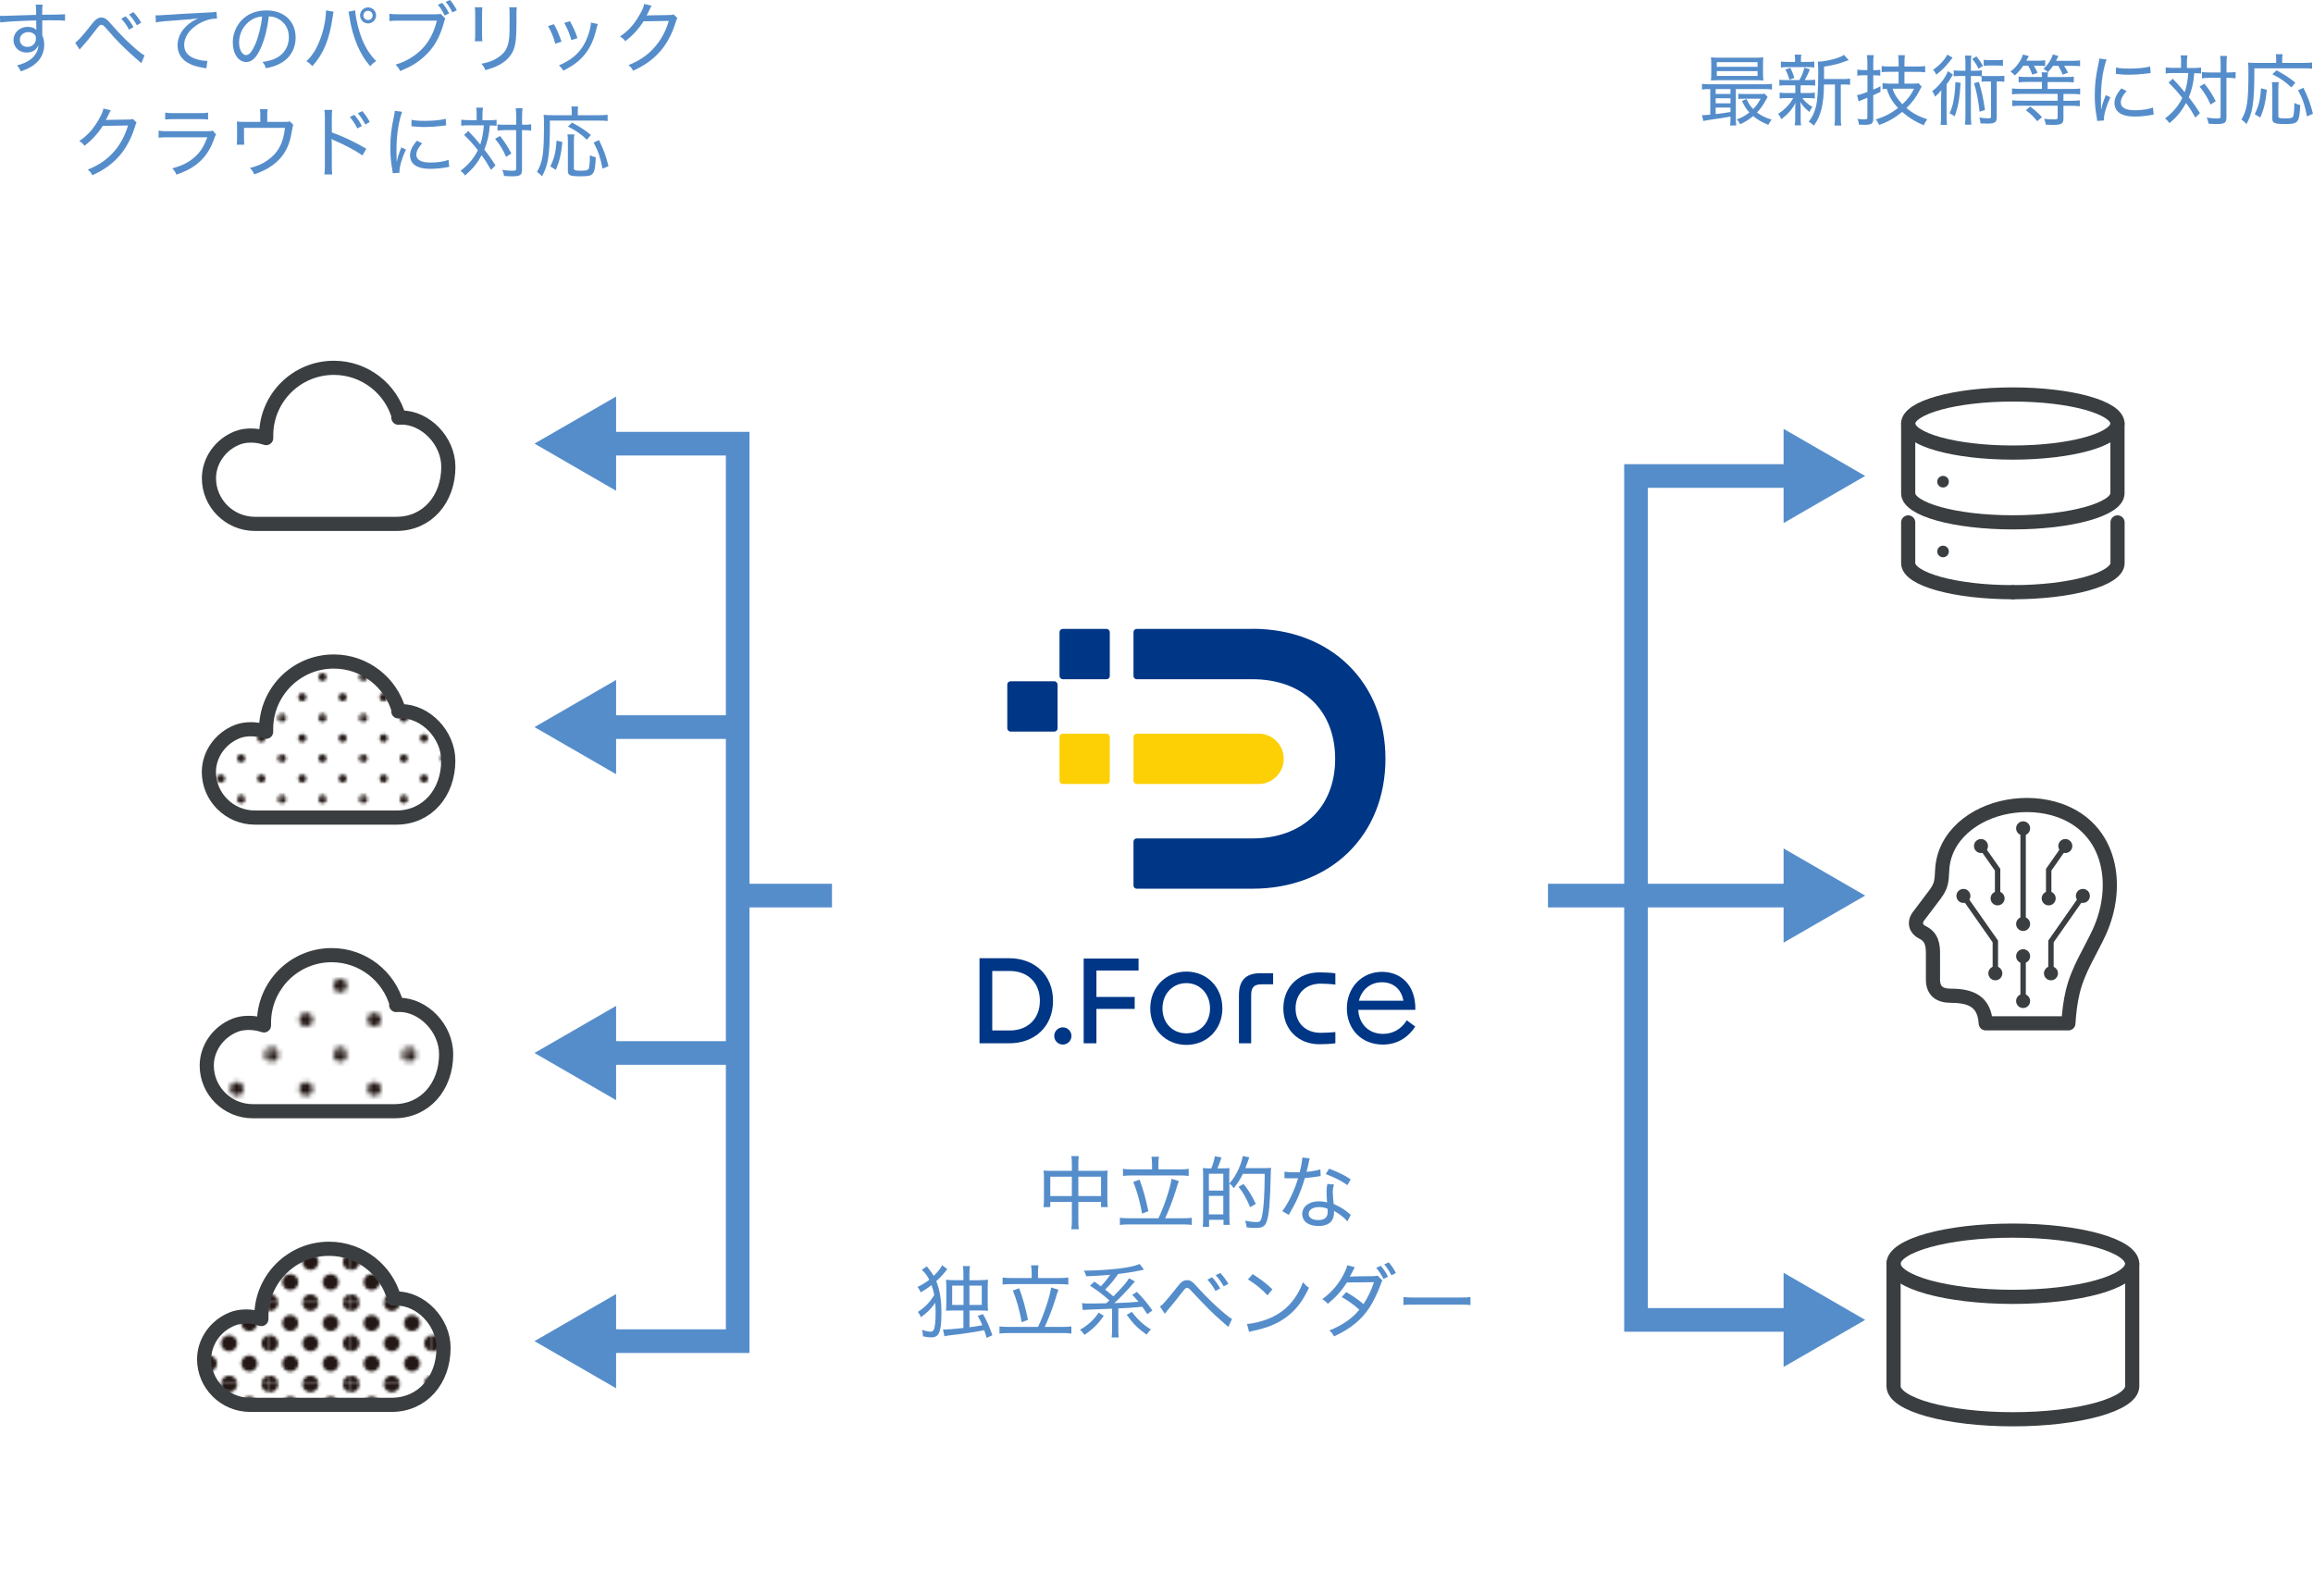 <?xml version="1.0" encoding="UTF-8"?>
<svg id="_レイヤー_2" data-name="レイヤー 2" xmlns="http://www.w3.org/2000/svg" xmlns:xlink="http://www.w3.org/1999/xlink" viewBox="0 0 346.37 239.02">
  <defs>
    <style>
      .cls-1, .cls-2, .cls-3, .cls-4, .cls-5, .cls-6, .cls-7 {
        stroke: #3a3e40;
      }

      .cls-1, .cls-2, .cls-4, .cls-5, .cls-6 {
        stroke-linecap: round;
        stroke-linejoin: round;
        stroke-width: 2.12px;
      }

      .cls-1, .cls-3, .cls-4, .cls-8, .cls-9, .cls-7 {
        fill: none;
      }

      .cls-10 {
        fill: #fff;
      }

      .cls-11 {
        fill: #fcd005;
      }

      .cls-2 {
        fill: url(#_10_dpi_40_2);
      }

      .cls-3, .cls-4, .cls-12 {
        fill-rule: evenodd;
      }

      .cls-3, .cls-7 {
        stroke-miterlimit: 22.93;
        stroke-width: .81px;
      }

      .cls-12, .cls-13 {
        fill: #3a3e40;
      }

      .cls-5 {
        fill: url(#_10_dpi_20_2-2);
      }

      .cls-8 {
        stroke: #558dcb;
        stroke-miterlimit: 10;
        stroke-width: 3.54px;
      }

      .cls-14 {
        fill: #558dcb;
      }

      .cls-6 {
        fill: url(#_10_dpi_20_2);
      }

      .cls-15 {
        fill: #231815;
      }

      .cls-16 {
        fill: #003686;
      }
    </style>
    <pattern id="_10_dpi_20_2" data-name="10 dpi 20% 2" x="0" y="0" width="28.8" height="28.8" patternTransform="translate(-6291.34 -2730.44) scale(.42)" patternUnits="userSpaceOnUse" viewBox="0 0 28.8 28.8">
      <g>
        <rect class="cls-9" x="0" y="0" width="28.8" height="28.8"/>
        <g>
          <path class="cls-15" d="m28.8,30.24c.8,0,1.44-.64,1.44-1.44s-.64-1.44-1.44-1.44-1.44.64-1.44,1.44.64,1.44,1.44,1.44Z"/>
          <path class="cls-15" d="m14.4,30.24c.8,0,1.44-.64,1.44-1.44s-.65-1.44-1.44-1.44-1.44.64-1.44,1.44.64,1.44,1.44,1.44Z"/>
          <path class="cls-15" d="m28.8,15.84c.8,0,1.44-.65,1.44-1.44s-.64-1.44-1.44-1.44-1.44.64-1.44,1.44.64,1.44,1.44,1.44Z"/>
          <path class="cls-15" d="m14.4,15.84c.8,0,1.44-.65,1.44-1.44s-.65-1.44-1.44-1.44-1.44.64-1.44,1.44.64,1.44,1.44,1.44Z"/>
          <path class="cls-15" d="m7.2,23.04c.79,0,1.44-.64,1.44-1.44s-.65-1.44-1.44-1.44-1.44.64-1.44,1.44.64,1.44,1.44,1.44Z"/>
          <path class="cls-15" d="m21.6,23.04c.8,0,1.44-.64,1.44-1.44s-.65-1.44-1.44-1.44-1.44.64-1.44,1.44.64,1.44,1.44,1.44Z"/>
          <path class="cls-15" d="m7.2,8.64c.79,0,1.44-.64,1.44-1.44s-.65-1.44-1.44-1.44-1.44.64-1.44,1.44.64,1.44,1.44,1.44Z"/>
          <path class="cls-15" d="m21.6,8.64c.8,0,1.44-.64,1.44-1.44s-.65-1.44-1.44-1.44-1.44.64-1.44,1.44.64,1.44,1.44,1.44Z"/>
        </g>
        <g>
          <path class="cls-15" d="m0,30.24c.79,0,1.44-.64,1.44-1.44s-.64-1.44-1.44-1.44-1.44.64-1.44,1.44.64,1.44,1.44,1.44Z"/>
          <path class="cls-15" d="m0,15.84c.79,0,1.44-.65,1.44-1.44s-.64-1.44-1.44-1.44-1.44.64-1.44,1.44.64,1.44,1.44,1.44Z"/>
        </g>
        <g>
          <path class="cls-15" d="m28.8,1.44c.8,0,1.44-.64,1.44-1.44s-.64-1.44-1.44-1.44-1.44.64-1.44,1.44.64,1.44,1.44,1.44Z"/>
          <path class="cls-15" d="m14.4,1.44c.8,0,1.44-.64,1.44-1.44s-.65-1.44-1.44-1.44-1.44.64-1.44,1.44.64,1.44,1.44,1.44Z"/>
        </g>
        <path class="cls-15" d="m0,1.44c.79,0,1.44-.64,1.44-1.44S.79-1.44,0-1.44-1.44-.8-1.44,0-.8,1.44,0,1.44Z"/>
      </g>
    </pattern>
    <pattern id="_10_dpi_20_2-2" data-name="10 dpi 20% 2" patternTransform="translate(-4159.62 -562.7) scale(.71)" xlink:href="#_10_dpi_20_2"/>
    <pattern id="_10_dpi_40_2" data-name="10 dpi 40% 2" x="0" y="0" width="28.8" height="28.8" patternTransform="translate(-6305.32 -2715.93) scale(.42)" patternUnits="userSpaceOnUse" viewBox="0 0 28.8 28.8">
      <g>
        <rect class="cls-9" x="0" y="0" width="28.8" height="28.8"/>
        <g>
          <path class="cls-15" d="m28.8,31.68c1.59,0,2.88-1.29,2.88-2.88s-1.29-2.88-2.88-2.88-2.88,1.29-2.88,2.88,1.29,2.88,2.88,2.88Z"/>
          <path class="cls-15" d="m14.4,31.68c1.59,0,2.88-1.29,2.88-2.88s-1.29-2.88-2.88-2.88-2.88,1.29-2.88,2.88,1.29,2.88,2.88,2.88Z"/>
          <path class="cls-15" d="m28.8,17.28c1.59,0,2.88-1.29,2.88-2.88s-1.29-2.88-2.88-2.88-2.88,1.29-2.88,2.88,1.29,2.88,2.88,2.88Z"/>
          <path class="cls-15" d="m14.4,17.28c1.59,0,2.88-1.29,2.88-2.88s-1.29-2.88-2.88-2.88-2.88,1.29-2.88,2.88,1.29,2.88,2.88,2.88Z"/>
          <path class="cls-15" d="m7.2,24.48c1.59,0,2.88-1.29,2.88-2.88s-1.29-2.88-2.88-2.88-2.88,1.29-2.88,2.88,1.29,2.88,2.88,2.88Z"/>
          <path class="cls-15" d="m21.6,24.48c1.59,0,2.88-1.29,2.88-2.88s-1.29-2.88-2.88-2.88-2.88,1.29-2.88,2.88,1.29,2.88,2.88,2.88Z"/>
          <path class="cls-15" d="m7.2,10.08c1.59,0,2.88-1.29,2.88-2.88s-1.29-2.88-2.88-2.88-2.88,1.29-2.88,2.88,1.29,2.88,2.88,2.88Z"/>
          <path class="cls-15" d="m21.6,10.08c1.59,0,2.88-1.29,2.88-2.88s-1.29-2.88-2.88-2.88-2.88,1.29-2.88,2.88,1.29,2.88,2.88,2.88Z"/>
        </g>
        <g>
          <path class="cls-15" d="m0,31.68c1.59,0,2.88-1.29,2.88-2.88S1.59,25.92,0,25.92s-2.88,1.29-2.88,2.88S-1.59,31.68,0,31.68Z"/>
          <path class="cls-15" d="m0,17.28c1.59,0,2.88-1.29,2.88-2.88S1.59,11.52,0,11.52s-2.88,1.29-2.88,2.88S-1.59,17.28,0,17.28Z"/>
        </g>
        <g>
          <path class="cls-15" d="m28.8,2.88c1.59,0,2.88-1.29,2.88-2.88s-1.29-2.88-2.88-2.88-2.88,1.29-2.88,2.88,1.29,2.88,2.88,2.88Z"/>
          <path class="cls-15" d="m14.4,2.88c1.59,0,2.88-1.29,2.88-2.88s-1.29-2.88-2.88-2.88-2.88,1.29-2.88,2.88,1.29,2.88,2.88,2.88Z"/>
        </g>
        <path class="cls-15" d="m0,2.88c1.59,0,2.88-1.29,2.88-2.88S1.59-2.88,0-2.88-2.88-1.59-2.88,0-1.59,2.88,0,2.88Z"/>
      </g>
    </pattern>
  </defs>
  <g id="_レイヤー_1-2" data-name="レイヤー 1">
    <path class="cls-10" d="m301.43,239.02c-21.15,0-38.46-17.31-38.46-38.46V68.64c0-21.15,17.31-38.46,38.46-38.46h0c21.15,0,38.46,17.31,38.46,38.46v131.92c0,21.15-17.31,38.46-38.46,38.46h0Z"/>
    <rect class="cls-10" x="124.59" y="30.18" width="107.22" height="208.84" rx="47.89" ry="47.89"/>
    <line class="cls-8" x1="231.81" y1="134.11" x2="244.99" y2="134.11"/>
    <g>
      <line class="cls-8" x1="244.99" y1="134.11" x2="269.16" y2="134.11"/>
      <polygon class="cls-14" points="267.09 141.16 279.31 134.11 267.09 127.05 267.09 141.16"/>
    </g>
    <g>
      <polyline class="cls-8" points="269.16 71.28 244.99 71.28 244.99 197.65 269.16 197.65"/>
      <polygon class="cls-14" points="267.09 64.22 279.31 71.27 267.09 78.33 267.09 64.22"/>
      <polygon class="cls-14" points="267.09 204.7 279.31 197.65 267.09 190.59 267.09 204.7"/>
    </g>
    <path class="cls-10" d="m50.39,239.02c-21.15,0-38.46-17.31-38.46-38.46V68.64c0-21.15,17.31-38.46,38.46-38.46h0c21.15,0,38.46,17.31,38.46,38.46v131.92c0,21.15-17.31,38.46-38.46,38.46h0Z"/>
    <g>
      <path class="cls-14" d="m160.51,174.38c0-.59-.02-.88-.08-1.26h1.12c-.05.36-.07.7-.07,1.24v.97h3.45c.43,0,.66-.01.95-.05-.04.31-.05.56-.05.99v3.4c0,.43.01.75.06,1.09h-1.01v-.78h-3.4v2.69c0,.7.01,1.02.08,1.41h-1.13c.06-.42.08-.76.08-1.41v-2.69h-3.23v.78h-1.02c.05-.36.07-.67.07-1.09v-3.42c0-.4-.02-.66-.06-.97.3.04.53.05.95.05h3.29v-.95Zm-3.23,1.83v2.9h3.23v-2.9h-3.23Zm7.6,2.9v-2.9h-3.4v2.9h3.4Z"/>
      <path class="cls-14" d="m173.48,182.42c.85-1.76,1.78-4.57,1.96-5.9l1.09.35q-.12.26-.5,1.54c-.4,1.27-.99,2.83-1.55,4.02h2.61c.58,0,1.01-.02,1.38-.07v1.07c-.4-.06-.78-.08-1.38-.08h-7.95c-.63,0-1.06.02-1.44.08v-1.07c.41.05.83.07,1.44.07h4.34Zm-.97-8.24c0-.34-.02-.59-.08-.97h1.12c-.06.32-.08.64-.08.96v.94h3.11c.62,0,1.06-.02,1.43-.08v1.06c-.4-.05-.83-.07-1.43-.07h-7.03c-.58,0-1.01.02-1.38.07v-1.06c.35.06.77.08,1.38.08h2.97v-.93Zm-1.86,2.46c.56,1.55.87,2.62,1.32,4.73l-.94.36c-.33-1.8-.75-3.32-1.32-4.75l.94-.34Z"/>
      <path class="cls-14" d="m181.4,174.95c.26-.67.41-1.14.52-1.8l1,.17c-.22.67-.35,1.02-.61,1.64h.76c.6-.01.95-.02,1.05-.05-.02.31-.04.62-.04,1.06v1.26c.58-.61,1.03-1.35,1.47-2.33.28-.66.5-1.39.55-1.78l.99.18c-.05.08-.06.12-.18.49-.11.32-.26.75-.42,1.13h2.81c.49,0,.81-.01,1.05-.05-.04.24-.04.34-.05.82-.1,4.34-.24,6.11-.6,7.2-.25.72-.66.99-1.56.99-.43,0-.75-.01-1.45-.08-.04-.4-.1-.64-.24-1,.63.13,1.23.2,1.6.2.57,0,.69-.08.84-.52.17-.53.31-1.6.4-3.04.06-.99.08-1.84.1-3.66h-3.27c-.43.87-.71,1.3-1.37,2.15-.2-.31-.41-.53-.65-.71v4.97c0,.5.02.93.06,1.23h-.94v-.76h-2.16v1.05h-.95c.05-.32.06-.76.06-1.48v-6.14c0-.6-.01-.88-.05-1.18.24.04.56.05,1.07.05h.24Zm-.37,3.33h2.16v-2.52h-2.16v2.52Zm0,3.57h2.16v-2.77h-2.16v2.77Zm6.18-1.08c-.64-1.47-1.06-2.21-1.74-3.05l.75-.42c.73.9,1.2,1.66,1.84,2.98l-.84.49Z"/>
      <path class="cls-14" d="m196.13,173.47c-.07.22-.07.25-.18.77-.08.41-.16.67-.3,1.24.81-.07,1.56-.21,2.08-.37l.04,1q-.13.01-.41.06c-.46.08-1.14.18-1.96.24-.36,1.25-.79,2.4-1.32,3.51-.29.58-.4.78-.85,1.59-.11.18-.18.31-.24.42l-.97-.57c.85-1.08,1.82-3.07,2.37-4.92-.31.01-.36.01-.87.01-.29,0-.38,0-.75-.01h-.42v-.99c.42.07.78.1,1.45.1.33,0,.64,0,.83-.01.2-.76.36-1.67.4-2.21l1.11.14Zm5.65,9.44c-.45-.55-1.19-1.13-2.03-1.59.02.16.02.22.02.31,0,.46-.16.94-.4,1.24-.36.46-1.06.72-1.9.72-.45,0-.93-.07-1.31-.22-.71-.24-1.15-.85-1.15-1.58,0-1.12,1.03-1.9,2.51-1.9.41,0,.71.04,1.21.16-.05-.59-.08-1.24-.08-1.64s.04-.71.12-1.12l.99.08c-.13.46-.17.7-.17,1.15,0,.5.06,1.24.13,1.77.89.4,1.32.64,2.04,1.2.18.14.23.18.34.29q.11.08.18.14l-.5.96Zm-4.26-2.15c-.95,0-1.55.4-1.55,1.01,0,.58.54.93,1.44.93.95,0,1.41-.4,1.41-1.23,0-.13-.02-.48-.04-.48-.48-.17-.81-.23-1.26-.23Zm4.26-3.29c-1.01-.7-1.96-1.18-3.26-1.65l.52-.82c1.39.54,2.25.96,3.23,1.6l-.49.87Z"/>
      <path class="cls-14" d="m141.86,190.03q-.08.11-.26.34c-.44.55-.88,1.02-1.39,1.47.55,1.42.77,2.81.77,4.91,0,1.67-.18,2.71-.54,3.14-.22.26-.53.38-1,.38-.34,0-.73-.05-1.23-.16-.01-.38-.04-.6-.13-.97.53.18.99.28,1.3.28.23,0,.38-.12.49-.38.16-.42.24-1.3.24-2.58,0-.43-.02-.87-.06-1.37-.54.81-1.14,1.42-2.14,2.16-.12-.32-.28-.59-.47-.79,1.05-.67,1.79-1.43,2.46-2.53-.11-.57-.23-1.02-.4-1.49-.55.43-.94.7-1.64,1.09-.12-.33-.26-.57-.47-.81.78-.37,1.18-.63,1.77-1.08-.35-.67-.62-1.03-1.12-1.48l.75-.53c.07.11.24.31.42.54.19.23.41.55.61.89.61-.58,1.08-1.17,1.26-1.6l.77.58Zm4.93,1.66c.48,0,.79-.01,1.17-.06-.04.35-.05.65-.05,1.18v2.25c0,.58.01.89.05,1.23-.32-.04-.62-.05-1.18-.05h-1.6v2.51c.88-.11,1.14-.16,1.92-.3-.25-.6-.35-.79-.69-1.41l.79-.26c.62,1.11.87,1.65,1.41,3.16l-.87.4c-.16-.57-.22-.77-.36-1.15-1.55.31-2.81.5-5.29.79-.26.04-.42.06-.66.12l-.22-1.02c.14.01.21.01.31.01.43,0,1.53-.1,2.75-.23v-2.62h-1.43c-.52,0-.84.01-1.17.05.02-.36.04-.68.04-1.19v-2.22c0-.55-.01-.87-.05-1.24.4.05.7.06,1.19.06h1.42v-.97c0-.54-.01-.72-.08-1.14h1.06c-.06.33-.08.6-.08,1.13v.99h1.61Zm-4.2.83v2.89h1.7v-2.89h-1.7Zm2.58,2.89h1.85v-2.89h-1.85v2.89Z"/>
      <path class="cls-14" d="m155.45,198.69c.85-1.76,1.78-4.57,1.96-5.9l1.09.35q-.12.26-.5,1.54c-.4,1.27-.99,2.83-1.55,4.02h2.61c.58,0,1.01-.02,1.38-.07v1.07c-.4-.06-.78-.08-1.38-.08h-7.95c-.62,0-1.06.02-1.44.08v-1.07c.41.05.83.07,1.44.07h4.34Zm-.97-8.24c0-.34-.02-.59-.08-.97h1.12c-.06.32-.08.64-.08.96v.94h3.11c.62,0,1.06-.02,1.43-.08v1.06c-.4-.05-.83-.07-1.43-.07h-7.03c-.58,0-1.01.02-1.38.07v-1.06c.35.06.77.08,1.38.08h2.97v-.93Zm-1.86,2.46c.57,1.55.87,2.62,1.32,4.73l-.94.36c-.33-1.8-.75-3.32-1.32-4.75l.94-.34Z"/>
      <path class="cls-14" d="m165.29,197.04c-.84,1.21-1.63,2-2.89,2.85-.22-.32-.41-.55-.67-.77,1.2-.67,2.1-1.5,2.79-2.56l.77.48Zm-3.25-1.9c.32.05.62.06,1.36.06q.35,0,2.26-.04c.25-.23.31-.28.47-.43-1.25-1.08-1.5-1.27-2.91-2.21l.67-.6c.44.32.52.37.96.7.61-.65.96-1.08,1.39-1.72-1.3.11-2.09.16-3.58.22-.08-.34-.16-.5-.35-.85h.41c1.79,0,4.39-.2,5.95-.47,1-.18,1.26-.24,2-.52l.64.85q-.22.04-.82.17c-.67.14-1.98.35-3.05.48-.65.93-1.14,1.53-1.94,2.33.56.44.7.55,1.23,1.02q1.2-1.24,1.55-1.65c.47-.55.55-.67.79-1.07l.9.49c-.13.11-.25.25-.84.94-.48.55-1.61,1.71-2.26,2.3q2.25-.08,3.62-.21c-.28-.32-.44-.52-.94-1.03l.71-.45c1.07,1.13,1.37,1.48,2.32,2.79l-.77.55c-.36-.55-.48-.73-.75-1.11-1.71.16-1.97.18-3.59.25v3.17c0,.6.01.85.07,1.18h-1.08c.06-.33.07-.58.07-1.18v-3.13c-.56.02-1.85.08-3.85.16-.24,0-.31.01-.54.05l-.11-1.06Zm7.44,1.31c.99,1.25,1.74,1.94,2.87,2.63-.26.25-.43.46-.65.78-1.35-.97-1.98-1.61-2.98-2.97l.76-.44Z"/>
      <path class="cls-14" d="m173.69,195.64c.17-.1.26-.17.41-.31.35-.35,1.42-1.62,2.08-2.49.7-.9,1.02-1.14,1.59-1.14.52,0,.75.16,1.62,1.13,1.43,1.56,2.69,2.78,4.05,3.91.59.48.79.63,1.05.77l-.55,1.2q-.22-.21-1.12-.99c-1.3-1.13-1.92-1.76-4.58-4.58-.19-.2-.33-.28-.48-.28-.13,0-.24.05-.36.19t-.45.56c-.58.76-1.43,1.8-2.16,2.66-.12.14-.2.25-.36.46l-.73-1.09Zm7.82-4.37c.49.53.81.96,1.21,1.67l-.7.38c-.38-.69-.71-1.14-1.21-1.7l.7-.36Zm1.23-.65c.5.54.79.94,1.21,1.63l-.7.38c-.38-.67-.7-1.11-1.2-1.66l.69-.36Z"/>
      <path class="cls-14" d="m186.74,198.25c.96-.04,2.41-.41,3.52-.9,2.3-1.02,3.88-2.77,4.87-5.35.34.42.47.55.89.83-.99,2.14-2.1,3.54-3.71,4.63-1.23.84-2.57,1.37-4.51,1.8-.38.08-.48.11-.75.19l-.31-1.2Zm.84-7.46c1.33.85,2.08,1.43,2.96,2.28l-.73.9c-.9-.96-1.86-1.74-2.93-2.38l.71-.81Z"/>
      <path class="cls-14" d="m207.02,191.74c-.1.14-.1.16-.3.71-.41,1.12-1.05,2.42-1.58,3.26-1.21,1.9-2.84,3.23-5.36,4.41-.25-.44-.37-.6-.71-.89,1.02-.41,1.66-.75,2.45-1.27.91-.62,1.44-1.11,2.04-1.85-.87-.76-1.7-1.36-2.63-1.88l.66-.75c1.01.58,1.62,1.01,2.6,1.8.65-1.01,1.17-2.08,1.56-3.28l-4.06.05c-.82,1.29-1.66,2.22-2.85,3.19-.29-.34-.43-.44-.84-.69,1.31-.96,2.29-2.06,3.05-3.43.37-.68.6-1.21.71-1.66l1.12.3q-.13.22-.4.77c-.13.26-.25.47-.35.64q.18-.04,3.39-.07c.37,0,.58-.02.78-.08l.71.72Zm-.26-2.2c.47.54.75.96,1.09,1.64l-.68.34c-.28-.59-.64-1.14-1.08-1.66l.67-.31Zm1.2-.52c.48.58.73.95,1.08,1.61l-.68.34c-.29-.59-.63-1.11-1.07-1.63l.67-.31Z"/>
      <path class="cls-14" d="m210.16,194.23c.38.05.83.07,1.66.07h6.76c.96,0,1.2-.01,1.62-.07v1.19c-.46-.05-.81-.06-1.64-.06h-6.73c-.95,0-1.25.01-1.67.06v-1.19Z"/>
    </g>
    <g>
      <path class="cls-14" d="m5.4,1.36c-.01-.31-.02-.43-.06-.67h1.04c-.05.36-.06.53-.06,1.52,2.16-.01,3.04-.04,3.42-.08v.97c-.44-.05-.86-.06-2.13-.06-.16,0-.36,0-1.28.01v2.22c.21.5.29.88.29,1.43,0,1.25-.53,2.28-1.58,3.05-.49.35-.97.59-1.91.94-.23-.46-.31-.59-.59-.89,1.49-.4,2.38-.97,2.88-1.87.21-.37.3-.71.34-1.17-.12.24-.19.37-.31.51-.35.39-.86.6-1.46.6-1.13,0-1.97-.8-1.97-1.88s.9-1.97,2.14-1.97c.54,0,1,.16,1.28.46v-.08c-.01-.1-.02-.71-.02-1.34-1.98.04-4.67.19-5.39.3l-.04-.99c.23.01.32.01.5.01.31,0,.38,0,2.13-.07.98-.04,1.49-.05,2.79-.08v-.87Zm-2.43,4.56c0,.65.46,1.1,1.13,1.1.75,0,1.28-.52,1.28-1.27,0-.28-.07-.45-.23-.61-.23-.22-.56-.33-.91-.33-.73,0-1.27.49-1.27,1.12Z"/>
      <path class="cls-14" d="m11.26,6.4c.45-.3,1.21-1.16,2.38-2.65.32-.42.45-.57.61-.71.31-.29.61-.42.93-.42.35,0,.66.15,1.02.5.12.12.36.38.81.9,1.1,1.27,2.48,2.61,3.62,3.56.5.41.73.58,1.02.71l-.49,1.18c-.12-.12-.14-.15-.31-.29-.73-.6-2.15-1.92-2.89-2.67-.6-.6-1.06-1.12-2.12-2.33-.29-.33-.46-.46-.65-.46-.24,0-.32.08-.86.78-.86,1.13-1.26,1.63-2.2,2.67-.09.1-.13.14-.21.25l-.67-1.03Zm7.56-3.96c.46.49.77.91,1.17,1.61l-.66.39c-.36-.66-.67-1.1-1.17-1.63l.66-.37Zm1.16-.62c.46.49.77.9,1.17,1.57l-.66.39c-.36-.65-.66-1.06-1.16-1.61l.65-.36Z"/>
      <path class="cls-14" d="m23.28,2.29c.24.01.35.01.42.01.16,0,.31-.01.67-.04,1.62-.12,4.79-.29,6.7-.38.71-.02,1.17-.07,1.35-.12l.08,1.03h-.14c-.94,0-2.04.37-2.95,1-1.17.8-1.83,1.85-1.83,2.94,0,1.02.58,1.72,1.74,2.1.58.19,1.18.29,1.74.29l-.16,1.12c-.14-.03-.19-.03-.37-.07-1.19-.2-1.87-.42-2.56-.86-.89-.57-1.38-1.46-1.38-2.5,0-1.68,1.14-3.19,3.1-4.07-.74.12-1.29.17-2.54.25-2.24.15-3.19.24-3.8.37l-.06-1.09Z"/>
      <path class="cls-14" d="m41.43,8.66c1.16-.61,1.83-1.75,1.83-3.09,0-1.26-.61-2.28-1.71-2.81-.4-.2-.73-.28-1.29-.31-.2,1.7-.61,3.4-1.16,4.63-.66,1.52-1.35,2.21-2.22,2.21-1.17,0-2.02-1.24-2.02-2.93,0-1.2.44-2.36,1.24-3.24.94-1.03,2.23-1.56,3.8-1.56,2.63,0,4.37,1.62,4.37,4.06,0,1.79-.91,3.23-2.53,4-.56.27-1.04.42-1.93.6-.15-.46-.23-.61-.5-.94,1.01-.16,1.56-.32,2.13-.62Zm-3.83-5.64c-1.12.71-1.8,1.98-1.8,3.35,0,1.05.46,1.88,1.06,1.88.45,0,.89-.53,1.37-1.62.46-1.08.88-2.73,1.03-4.16-.67.06-1.14.21-1.65.54Z"/>
      <path class="cls-14" d="m49.96,1.77c-.05.15-.07.24-.15.82-.5,3.37-1.38,5.49-3.03,7.31-.38-.39-.5-.49-.9-.72.94-.91,1.51-1.84,2.07-3.3.51-1.33.86-3.03.87-4.33l1.15.21Zm3.23-.21c.02.62.23,1.73.51,2.75.58,2.08,1.41,3.62,2.63,4.83-.41.27-.54.38-.88.78-.79-.88-1.38-1.84-1.94-3.12-.53-1.24-.96-2.75-1.18-4.25-.06-.43-.09-.6-.15-.79l1.02-.21Zm3.13.75c0,.66-.54,1.2-1.2,1.2s-1.2-.54-1.2-1.2.54-1.2,1.2-1.2,1.2.54,1.2,1.2Zm-1.9,0c0,.38.3.69.69.69s.69-.3.69-.69-.3-.69-.69-.69-.69.3-.69.69Z"/>
      <path class="cls-14" d="m66.68,2.78c-.08.15-.09.19-.23.69-.61,2.17-1.48,3.68-2.87,4.95-1.06.97-2.07,1.58-3.66,2.22-.22-.45-.32-.6-.69-.96,1.04-.32,1.72-.64,2.59-1.21,1.86-1.24,2.97-2.89,3.61-5.38h-5.71c-.67,0-1.01.01-1.41.07v-1.1c.45.07.72.08,1.43.08h5.39c.54,0,.65-.01.86-.07l.69.71Zm-.45-2.34c.45.54.72.95,1.03,1.57l-.68.31c-.3-.65-.59-1.11-1.01-1.61l.66-.28Zm1.16-.44c.43.51.72.95,1.02,1.54l-.67.31c-.3-.61-.6-1.09-1.01-1.57l.66-.28Z"/>
      <path class="cls-14" d="m72.24,1.09c-.03.25-.05.61-.05,1.09v2.83c0,.59.01.87.05,1.17h-1.14c.05-.33.06-.64.06-1.17v-2.82c0-.54-.01-.8-.06-1.1h1.14Zm5.16.01c-.05.3-.06.51-.06,1.13v1.31c0,1.83-.09,2.85-.3,3.53-.32,1.1-1.06,1.97-2.21,2.61-.57.31-1.13.53-2.15.83-.15-.41-.23-.54-.58-.96,1.2-.25,1.82-.49,2.48-.94,1.12-.75,1.54-1.5,1.68-3.08.04-.5.05-.75.05-2.06v-1.24c0-.71-.01-.87-.05-1.14h1.15Z"/>
      <path class="cls-14" d="m82.95,3.63c.47.82.69,1.34,1.14,2.61l-.94.31c-.28-1.04-.58-1.79-1.08-2.64l.87-.29Zm6.56-.02c-.07.21-.09.29-.15.53-.4,1.72-.89,2.84-1.67,3.86-.81,1.05-1.84,1.84-3.33,2.58-.21-.35-.32-.47-.66-.79,2.28-.96,3.62-2.34,4.37-4.5.27-.75.42-1.47.42-1.91l1.02.22Zm-4.16-.44c.61,1.13.82,1.6,1.12,2.53l-.91.31c-.22-.84-.57-1.7-1.06-2.58l.86-.27Z"/>
      <path class="cls-14" d="m97.58.87c-.1.14-.12.14-.25.45-.28.59-.37.78-.51,1.01q.09-.02.29-.03h.14c1.62-.02,2.6-.04,2.95-.05.42-.01.49-.02.67-.09l.57.55c-.1.15-.12.17-.25.6-.51,1.7-1.33,3.24-2.33,4.38-1.06,1.21-2.34,2.13-4.05,2.9-.22-.41-.33-.54-.69-.84,1.75-.71,2.95-1.55,4.05-2.85.87-1.02,1.56-2.32,1.98-3.77l-3.78.06c-.74,1.16-1.64,2.14-2.74,2.98-.25-.35-.38-.46-.79-.71,1.25-.83,2.1-1.78,2.93-3.23.43-.74.64-1.24.69-1.64l1.13.27Z"/>
      <path class="cls-14" d="m16.6,16.52c-.1.14-.12.14-.25.45-.28.59-.37.77-.51,1.01q.09-.02.29-.03h.14c1.62-.02,2.6-.04,2.95-.05.42-.01.49-.02.67-.09l.57.55c-.1.15-.12.17-.25.6-.51,1.7-1.33,3.24-2.33,4.38-1.06,1.21-2.34,2.13-4.05,2.9-.22-.41-.33-.54-.69-.84,1.75-.71,2.95-1.55,4.05-2.84.87-1.02,1.56-2.33,1.98-3.77l-3.78.06c-.74,1.16-1.64,2.14-2.74,2.98-.25-.35-.38-.46-.79-.71,1.25-.83,2.1-1.78,2.93-3.23.43-.74.64-1.24.69-1.64l1.13.27Z"/>
      <path class="cls-14" d="m23.74,19.57c.45.07.75.08,1.47.08h5.74c.51,0,.67-.01.91-.09l.5.58c-.12.17-.16.28-.32.73-.62,1.72-1.51,2.95-2.79,3.88-.81.58-1.56.95-2.83,1.4-.17-.4-.27-.54-.61-.95,1.48-.39,2.47-.89,3.35-1.69.86-.75,1.35-1.55,1.89-2.95h-5.84c-.76,0-1.06.01-1.46.06v-1.04Zm1-2.71c.4.07.6.08,1.33.08h3.76c.67,0,.91-.01,1.33-.08v1.04c-.38-.05-.68-.06-1.32-.06h-3.78c-.61,0-.91.01-1.32.06v-1.04Z"/>
      <path class="cls-14" d="m42.37,18.25c.73,0,.8,0,1.02-.08l.53.52q-.1.2-.27,1.25c-.5,3.1-2.28,5.05-5.58,6.17-.19-.43-.28-.57-.64-.96,1.1-.28,1.77-.57,2.53-1.08,1.63-1.09,2.48-2.61,2.71-4.92h-6.13v1.54c0,.39.01.74.03.98h-1.12c.04-.28.05-.59.05-1.01v-1.48c0-.41-.01-.69-.04-.98.35.04.59.05,1.11.05h2.41v-1c0-.43-.01-.61-.06-.89h1.17c-.05.23-.07.52-.07.88v1.01h2.34Z"/>
      <path class="cls-14" d="m48.58,26.11c.06-.38.07-.68.07-1.34v-7.04c0-.69-.01-.97-.07-1.27h1.17c-.05.33-.06.66-.06,1.31v2.06c1.63.58,3.2,1.31,5.17,2.44l-.58,1.01c-1.02-.72-2.61-1.57-4.26-2.27-.17-.08-.22-.09-.38-.2.04.29.05.49.05.95v3.02c0,.61.01.98.06,1.34h-1.17Zm4.48-8.92c.5.6.72.91,1.13,1.68l-.68.36c-.34-.67-.65-1.16-1.12-1.71l.67-.32Zm1.19-.55c.5.58.73.91,1.12,1.64l-.67.36c-.34-.65-.64-1.11-1.11-1.69l.66-.31Z"/>
      <path class="cls-14" d="m59.43,24.19c.12-.65.3-1.2.67-2.12l.69.32c-.58,1.23-.97,2.56-.97,3.26,0,.05,0,.13.01.22l-1.01.07c-.02-.19-.03-.25-.07-.49-.22-1.27-.3-2.13-.3-3.3,0-1.62.14-2.87.51-4.58.12-.58.14-.69.16-.98l1.1.15c-.21.54-.42,1.4-.58,2.3-.17,1.02-.27,2.22-.27,3.54,0,.23.01.79.02,1.1,0,.25.01.3.01.5h.01Zm3.79-2.73c-.6.66-.87,1.19-.87,1.7,0,.79.72,1.18,2.12,1.18,1.04,0,2.04-.15,2.7-.4l.1,1.05c-.15.02-.17.02-.42.07-.83.15-1.61.22-2.38.22-1.37,0-2.23-.29-2.72-.91-.22-.29-.35-.69-.35-1.11,0-.68.31-1.35,1.03-2.19l.79.39Zm-1.6-3.53c.53.13,1.06.17,1.96.17,1.35,0,2.46-.12,3.17-.31l.06.98s-.3.03-.8.1c-.71.09-1.61.15-2.46.15-.59,0-.96-.02-1.55-.08t-.21-.02c-.07-.01-.09-.01-.18-.02l.02-.97Z"/>
      <path class="cls-14" d="m71.38,17.27c0-.61-.01-.84-.07-1.15h1.01c-.05.36-.07.66-.07,1.15v.74h1.03c.45,0,.74-.02,1.08-.07v.9c-.27-.04-.54-.05-1.01-.05-.09,1.31-.36,2.5-.82,3.61.65.82,1.1,1.47,1.67,2.36l-.68.68c-.42-.76-.83-1.41-1.4-2.19-.67,1.23-1.33,2.05-2.49,3.03-.21-.32-.35-.46-.66-.71,1.18-.9,1.97-1.82,2.59-3.07-.67-.87-1.24-1.49-2.06-2.3l.62-.58c.68.69,1.01,1.06,1.8,2.01.29-.87.47-1.83.53-2.86h-2.34c-.46,0-.74.01-1.04.06v-.91c.35.05.65.07,1.09.07h1.21v-.74Zm3.5,3.1c.77.97,1.14,1.55,1.69,2.61l-.78.51c-.52-1.17-.94-1.83-1.65-2.7l.74-.43Zm.71-.88c-.46,0-.77.02-1.09.07v-.94c.29.05.59.06,1.1.06h1.7v-1.19c0-.61-.02-.97-.08-1.28h1.03c-.05.36-.07.73-.07,1.28v1.19h.24c.47,0,.83-.02,1.12-.07v.95s-.09-.01-.12-.01c-.3-.05-.58-.06-1.01-.06h-.24v5.85c0,.89-.24,1.06-1.47,1.06-.42,0-.75-.01-1.21-.05-.07-.4-.14-.61-.28-.91.52.08,1.11.13,1.48.13.51,0,.6-.05.6-.28v-5.81h-1.71Z"/>
      <path class="cls-14" d="m85.62,16.67c0-.27-.02-.49-.07-.72h1.03c-.05.21-.06.38-.06.72v.58h3.19c.62,0,.97-.02,1.28-.07v.94c-.33-.05-.68-.06-1.28-.06h-7.36c0,3.09-.07,4.46-.27,5.68-.17,1.04-.44,1.8-.91,2.67-.28-.31-.45-.47-.76-.67.87-1.48,1.05-2.74,1.05-7.07,0-.78-.01-1.11-.05-1.48.36.05.71.06,1.17.06h3.03v-.58Zm-3.22,8.27c.61-1.26.82-2.1.95-3.89l.87.22c-.2,1.88-.43,2.87-.98,4.16l-.83-.5Zm3.61-4.8c-.05.25-.07.56-.07,1.06v3.99c0,.32.14.37,1.04.37s1.12-.08,1.21-.39c.09-.32.15-1.05.15-1.92.37.17.59.25.88.31-.14,2.66-.29,2.84-2.24,2.84-1.63,0-1.94-.13-1.94-.82v-4.4c0-.51-.02-.79-.07-1.05h1.04Zm1.87.78c-.91-.87-1.54-1.31-2.83-1.97l.61-.59c1.26.67,1.76,1,2.83,1.85l-.61.71Zm2.35,4.34c-.34-1.7-.6-2.51-1.33-3.92l.8-.36c.73,1.51,1.04,2.35,1.42,3.89l-.89.39Z"/>
    </g>
    <g>
      <ellipse class="cls-1" cx="301.42" cy="63.42" rx="15.67" ry="4.35"/>
      <path class="cls-1" d="m285.75,63.42v10.45c0,2.4,7.02,4.35,15.67,4.35s15.67-1.95,15.67-4.35v-10.45"/>
      <path class="cls-1" d="m285.75,78.23v6.1c0,2.4,7.02,4.35,15.67,4.35"/>
      <path class="cls-1" d="m317.1,78.23v6.1c0,2.4-7.02,4.35-15.67,4.35"/>
      <circle class="cls-13" cx="290.97" cy="72.13" r=".87"/>
      <circle class="cls-13" cx="290.97" cy="82.58" r=".87"/>
    </g>
    <line class="cls-8" x1="124.59" y1="134.11" x2="110.47" y2="134.11"/>
    <g>
      <g>
        <line class="cls-8" x1="110.47" y1="108.88" x2="90.19" y2="108.88"/>
        <polygon class="cls-14" points="92.26 101.82 80.04 108.88 92.26 115.93 92.26 101.82"/>
      </g>
      <g>
        <line class="cls-8" x1="110.47" y1="157.68" x2="90.19" y2="157.68"/>
        <polygon class="cls-14" points="92.26 150.63 80.04 157.68 92.26 164.74 92.26 150.63"/>
      </g>
    </g>
    <g>
      <polyline class="cls-8" points="90.19 200.83 110.47 200.83 110.47 66.44 90.19 66.44"/>
      <polygon class="cls-14" points="92.26 207.89 80.04 200.83 92.26 193.78 92.26 207.89"/>
      <polygon class="cls-14" points="92.26 59.38 80.04 66.43 92.26 73.49 92.26 59.38"/>
    </g>
    <path class="cls-1" d="m60.09,62.53c-.15,0-.29,0-.43.02l.1-.02c-1.18-4.3-5.11-7.45-9.77-7.45-5.6,0-10.13,4.54-10.13,10.13,0,.13,0,.26,0,.39h0s-.67-.19-.67-.19c-1.32-.31-2.65-.22-3.61.15-2.61,1.01-4.29,3.47-4.29,6.06,0,3.72,3.05,6.83,6.9,6.83h21.16c4.66,0,7.79-3.73,7.79-8.54,0-3.89-3.4-7.39-7.05-7.39Z"/>
    <path class="cls-6" d="m60.08,106.51c-.15,0-.29,0-.43.02l.1-.02c-1.18-4.3-5.11-7.45-9.77-7.45-5.6,0-10.13,4.54-10.13,10.13,0,.13,0,.26,0,.39h0s-.67-.19-.67-.19c-1.32-.31-2.65-.22-3.61.15-2.61,1.01-4.29,3.47-4.29,6.06,0,3.72,3.05,6.83,6.9,6.83h21.16c4.66,0,7.79-3.73,7.79-8.54,0-3.89-3.4-7.39-7.05-7.39Z"/>
    <path class="cls-5" d="m59.76,150.48c-.15,0-.29,0-.43.02l.1-.02c-1.18-4.3-5.11-7.45-9.77-7.45-5.6,0-10.13,4.54-10.13,10.13,0,.13,0,.26,0,.39h0s-.67-.19-.67-.19c-1.32-.31-2.65-.22-3.61.15-2.61,1.01-4.29,3.47-4.29,6.06,0,3.72,3.05,6.83,6.9,6.83h21.16c4.66,0,7.79-3.73,7.79-8.54,0-3.89-3.4-7.39-7.05-7.39Z"/>
    <path class="cls-2" d="m59.37,194.45c-.15,0-.29,0-.43.02l.1-.02c-1.18-4.3-5.11-7.45-9.77-7.45-5.6,0-10.13,4.54-10.13,10.13,0,.13,0,.26,0,.39h0s-.67-.19-.67-.19c-1.32-.31-2.65-.22-3.61.15-2.61,1.01-4.29,3.47-4.29,6.06,0,3.72,3.05,6.83,6.9,6.83h21.16c4.66,0,7.79-3.73,7.79-8.54,0-3.89-3.4-7.39-7.05-7.39Z"/>
    <g>
      <ellipse class="cls-1" cx="301.42" cy="189.24" rx="17.87" ry="4.96"/>
      <path class="cls-1" d="m283.56,189.24v18.33c0,2.74,8,4.96,17.87,4.96s17.87-2.22,17.87-4.96v-18.33"/>
    </g>
    <g>
      <path class="cls-4" d="m309.74,153.24c.1-1.62.29-3.23.66-4.75.83-3.4,2.64-6.01,3.97-8.92,3.16-6.92,1.77-15.51-6-18.23-2.41-.84-5.12-1-7.68-.54-5.11.91-9.6,4.4-9.85,9.5-.09,1.72-.11,2.31-1.06,3.62l-2.44,3.23c-.76.96-.46,1.98.55,2.47,1.41.68,1.59,1.9,1.57,3.32v3.66c-.02,1.67.83,2.5,2.67,2.51,3.02,0,5.04.86,5.23,4.13h12.38Z"/>
      <line class="cls-7" x1="302.96" y1="124.57" x2="302.96" y2="137.83"/>
      <path class="cls-12" d="m302.96,125.09c.58,0,1.05-.47,1.05-1.05s-.47-1.05-1.05-1.05-1.05.47-1.05,1.05.47,1.05,1.05,1.05Z"/>
      <path class="cls-12" d="m302.96,139.41c.58,0,1.05-.47,1.05-1.05s-.47-1.05-1.05-1.05-1.05.47-1.05,1.05.47,1.05,1.05,1.05Z"/>
      <line class="cls-7" x1="302.96" y1="143.27" x2="302.96" y2="149.73"/>
      <path class="cls-12" d="m302.96,144.24c.58,0,1.05-.47,1.05-1.05s-.47-1.05-1.05-1.05-1.05.47-1.05,1.05.47,1.05,1.05,1.05Z"/>
      <path class="cls-12" d="m302.96,150.95c.58,0,1.05-.47,1.05-1.05s-.47-1.05-1.05-1.05-1.05.47-1.05,1.05.47,1.05,1.05,1.05Z"/>
      <polyline class="cls-3" points="296.95 127.12 299.14 130.24 299.14 134.17"/>
      <path class="cls-12" d="m296.05,125.83c.47-.33,1.13-.22,1.46.26.33.47.22,1.13-.26,1.46-.47.33-1.13.22-1.46-.26-.33-.47-.22-1.13.26-1.46Z"/>
      <path class="cls-12" d="m298.54,133.67c.47-.33,1.13-.22,1.46.26.33.47.22,1.13-.26,1.46-.47.33-1.13.22-1.46-.26-.33-.47-.22-1.13.26-1.46Z"/>
      <polyline class="cls-3" points="308.97 127.12 306.79 130.24 306.79 134.17"/>
      <path class="cls-12" d="m309.88,125.83c-.47-.33-1.13-.22-1.46.26-.33.47-.22,1.13.26,1.46.47.33,1.13.22,1.46-.26.33-.47.22-1.13-.26-1.46Z"/>
      <path class="cls-12" d="m307.39,133.67c-.47-.33-1.13-.22-1.46.26-.33.47-.22,1.13.26,1.46.47.33,1.13.22,1.46-.26.33-.47.22-1.13-.26-1.46Z"/>
      <path class="cls-12" d="m312.51,133.3c-.47-.33-1.13-.22-1.46.26-.33.47-.22,1.13.26,1.46.47.33,1.13.22,1.46-.26.33-.47.22-1.13-.26-1.46Z"/>
      <polyline class="cls-3" points="311.6 134.59 307.13 140.98 307.13 145.29"/>
      <path class="cls-12" d="m307.73,144.89c-.47-.33-1.13-.22-1.46.26-.33.47-.22,1.13.26,1.46.47.33,1.13.22,1.46-.26.33-.47.22-1.13-.26-1.46Z"/>
      <path class="cls-12" d="m293.42,133.3c.47-.33,1.13-.22,1.46.26.33.47.22,1.13-.26,1.46-.47.33-1.13.22-1.46-.26-.33-.47-.22-1.13.26-1.46Z"/>
      <polyline class="cls-3" points="294.32 134.59 298.8 140.98 298.8 145.29"/>
      <path class="cls-12" d="m298.2,144.89c.47-.33,1.13-.22,1.46.26.33.47.22,1.13-.26,1.46-.47.33-1.13.22-1.46-.26-.33-.47-.22-1.13.26-1.46Z"/>
    </g>
    <g>
      <path class="cls-14" d="m255.96,13.34c-.47,0-.73.01-1.09.07v-.86c.3.06.56.07,1.1.07h8.27c.54,0,.8-.01,1.11-.07v.86c-.37-.06-.62-.07-1.11-.07h-4.3v4.34c0,.54.01.81.07,1.11h-.94c.05-.27.07-.57.07-1.1v-.24q-1.5.28-2.39.39c-1.13.16-1.26.19-1.68.28l-.2-.89c.08.01.15.01.2.01.21,0,.55-.02,1.04-.07v-3.83h-.15Zm8.06-2.23c0,.42.01.67.05.95-.36-.04-.73-.05-1.17-.05h-5.46c-.52,0-.8.01-1.23.05.04-.28.05-.54.05-.95v-1.58c0-.41-.01-.67-.05-.94.41.04.72.05,1.25.05h5.35c.54,0,.86-.01,1.25-.05-.03.25-.05.51-.05.94v1.58Zm-7.1,2.96h2.22v-.73h-2.22v.73Zm0,1.4h2.22v-.76h-2.22v.76Zm0,1.61c1.02-.12,1.17-.13,2.22-.31v-.66h-2.22v.97Zm.17-7.08h6.1v-.69h-6.1v.69Zm0,1.37h6.1v-.72h-6.1v.72Zm7.62,3.15c-.08.12-.12.16-.2.34-.5.9-.87,1.43-1.4,1.99.6.45,1.25.78,2.19,1.06-.19.23-.35.5-.49.79-1.03-.43-1.65-.79-2.28-1.32-.64.54-1.09.82-1.93,1.23-.16-.32-.28-.49-.52-.72.84-.33,1.31-.59,1.89-1.06-.5-.54-.61-.72-1.12-1.7l.69-.31c.3.67.54,1.04,1,1.51.47-.5.72-.83,1.11-1.55h-2.52c-.32,0-.5.01-.82.05v-.8c.25.04.51.05.98.05h2.09c.43,0,.69-.01.88-.05l.45.5Z"/>
      <path class="cls-14" d="m267.44,12.77c-.44,0-.72.01-.98.06v-.9c.28.05.51.06.98.06h2.02c.38-.67.58-1.16.74-1.85l.82.25c-.25.65-.49,1.12-.76,1.6h.58c.46,0,.71-.01.98-.06v.9c-.32-.05-.54-.06-.98-.06h-1.19c-.01.14-.01.2-.01.28v.88h1.16c.43,0,.66-.01.97-.07v.89c-.29-.05-.51-.06-.97-.06h-.9c.36.5.74.84,1.5,1.33-.21.28-.3.44-.45.75-.76-.66-.95-.86-1.35-1.49.04.54.05.69.05.98v1.53c0,.39.01.67.06.98h-.95c.05-.29.07-.59.07-.97v-1.5c0-.27.01-.52.05-.91-.52,1.01-1.12,1.7-2.13,2.45-.14-.32-.28-.57-.47-.8.58-.37,1.02-.74,1.46-1.23.34-.37.49-.59.79-1.12h-1.05c-.49,0-.68.01-.98.06v-.89c.29.06.51.07,1.01.07h1.34v-.88c0-.09-.01-.15-.02-.28h-1.35Zm3.24-3.5c.5,0,.72-.01,1.01-.06v.9c-.34-.05-.54-.06-1.02-.06h-2.96c-.49,0-.71.01-1.02.06v-.9c.25.05.51.06,1.04.06h1.08v-.27c0-.38-.01-.54-.06-.82h1c-.05.24-.06.42-.06.81v.28h.99Zm-2.72,2.65c-.2-.68-.33-1.02-.61-1.51l.74-.25c.3.57.43.89.61,1.52l-.74.25Zm8.03-.08c.51,0,.79-.02,1.06-.07v.94c-.29-.05-.53-.06-1.01-.06h-.38v4.94c0,.61.01.91.07,1.21h-1.02c.05-.33.07-.62.07-1.21v-4.94h-1.64c-.02,2.95-.46,4.72-1.5,6.15-.31-.28-.45-.38-.79-.57.5-.62.82-1.27,1.05-2.13.27-1.02.38-2.54.38-5.31,0-.75-.02-1.23-.07-1.56h.09c.66,0,1.82-.22,2.79-.53.46-.15.77-.29,1.04-.49l.71.79q-.12.03-.42.15c-.96.38-1.75.58-3.27.83v1.85h2.83Z"/>
      <path class="cls-14" d="m279.07,11.27c-.3,0-.53.01-.94.06v-.91c.29.05.54.07.92.07h.59v-1.06c0-.45-.02-.81-.08-1.17h1.03c-.05.33-.07.69-.07,1.16v1.08h.24c.3,0,.56-.01.81-.05v.88c-.28-.04-.52-.05-.83-.05h-.22v2.14c.36-.15.53-.23,1.08-.5v.84q-.65.3-1.08.5v3.53c0,.72-.27.9-1.28.9-.27,0-.57-.01-.87-.03-.02-.31-.08-.53-.2-.86.35.05.74.08,1,.08.39,0,.47-.06.47-.32v-2.93c-.5.21-.53.22-.84.35-.19.07-.28.1-.47.2l-.24-.93c.41-.07.6-.13,1.25-.37q.07-.03.31-.13v-2.48h-.58Zm5.25-.52h-1.28c-.57,0-.97.02-1.26.06v-.91c.28.03.66.06,1.25.06h1.29v-.52c0-.46-.02-.82-.07-1.17h1.01c-.05.35-.07.69-.07,1.17v.52h1.86c.51,0,.88-.02,1.24-.07v.94c-.29-.05-.79-.07-1.23-.07h-1.87v1.76h1.31c.38,0,.64-.01.81-.05l.46.51c-.12.17-.17.28-.37.66-.45.89-1.09,1.75-1.91,2.54.91.76,1.82,1.26,3.12,1.69-.25.31-.4.57-.53.89-1.33-.57-2.22-1.12-3.23-2-1.16.94-2.21,1.53-3.45,1.94-.13-.3-.27-.54-.5-.83,1.24-.35,2.23-.86,3.33-1.7-.84-.89-1.33-1.71-1.7-2.88-.22.01-.37.02-.62.06v-.9c.31.05.67.07,1.06.07h1.34v-1.76Zm-.91,2.53c.28.86.75,1.58,1.47,2.33.84-.8,1.31-1.41,1.75-2.33h-3.21Z"/>
      <path class="cls-14" d="m290.68,14.83c0-.47.01-.76.03-1.32-.28.36-.57.65-.94.96-.13-.37-.2-.5-.42-.82.69-.51,1.21-1.08,1.82-1.97.21-.31.43-.74.52-1.03l.77.52q-.05.07-.14.21s-.06.1-.1.17c-.21.37-.5.8-.72,1.09v4.71c0,.65.02,1.01.07,1.34h-.97c.06-.38.07-.71.07-1.37v-2.5Zm1.71-6.19q-.14.16-.47.6c-.53.69-1.23,1.39-1.97,1.94-.14-.32-.25-.49-.47-.73.96-.67,1.76-1.51,2.12-2.27l.8.45Zm1.21,3.76c-.14,2.37-.38,3.7-.9,5.03-.25-.21-.45-.32-.75-.46.32-.73.46-1.17.59-1.88.16-.9.25-1.77.28-2.8l.79.12Zm3.97-.2c-.39,0-.57.01-.83.05v-.82c-.25-.04-.45-.05-.83-.05h-.77v5.96c0,.58.02.91.07,1.33h-.96c.05-.4.07-.77.07-1.33v-5.96h-.89c-.39,0-.59.01-.86.05v-.9c.28.05.51.06,1.02.06h.73v-1.12c0-.5-.01-.76-.07-1.15h.96c-.06.37-.07.65-.07,1.15v1.12h.62c.5,0,.72-.01,1.02-.06v.83c.22.02.41.03.8.03h1.62c.47,0,.66-.01.95-.05v.91c-.29-.05-.5-.06-.95-.06h-.19v5.34c0,.45-.1.71-.33.82-.2.1-.57.16-1.02.16-.37,0-.72-.01-1.08-.03-.02-.37-.08-.64-.19-.88.49.08.9.12,1.38.12.3,0,.38-.05.38-.25v-5.27h-.58Zm-1.6-3.75c.43.52.64.82.98,1.41l-.67.43c-.31-.65-.49-.9-.94-1.47l.62-.37Zm.37,3.81c.47,1.61.62,2.3.91,4.2l-.81.28c-.2-1.78-.43-2.95-.83-4.28l.73-.2Zm3.6-2.39c-.25-.05-.52-.06-.88-.06h-1.13c-.32,0-.62.02-.87.06v-.92c.23.03.52.06.88.06h1.12c.38,0,.65-.01.88-.06v.92Z"/>
      <path class="cls-14" d="m302.97,9.85c-.43.64-.67.91-1.25,1.45-.21-.25-.39-.42-.65-.58.57-.45.88-.78,1.25-1.31.31-.45.49-.81.61-1.24l.89.23c-.21.38-.24.45-.38.69h1.68c.53,0,.84-.02,1.14-.07v.87c-.31-.04-.59-.05-1.01-.05h-.68c.22.36.31.53.56,1.06l-.8.28c-.18-.54-.33-.87-.6-1.34h-.76Zm2.82,1.69c0-.3-.02-.47-.07-.71h.98c-.05.21-.06.32-.07.71h2.73c.56,0,.89-.02,1.19-.07v.88c-.33-.05-.71-.07-1.18-.07h-2.74v1.04h3.63c.57,0,.94-.02,1.24-.07v.89c-.35-.05-.73-.07-1.23-.07h-1.27v1.02h1.21c.51,0,.88-.02,1.24-.07v.89c-.36-.05-.75-.07-1.24-.07h-1.21v1.93c0,.74-.31.93-1.54.93-.28,0-.74-.01-1.1-.04-.07-.38-.13-.59-.25-.87.54.07.95.09,1.48.09.45,0,.54-.05.54-.3v-1.75h-5.55c-.5,0-.89.02-1.24.07v-.89c.36.05.73.07,1.23.07h5.56v-1.02h-5.59c-.49,0-.86.02-1.24.07v-.89c.3.05.67.07,1.23.07h3.25v-1.04h-2.29c-.52,0-.88.02-1.2.07v-.88c.31.05.65.07,1.2.07h2.29Zm-1.77,4.42c.84.65,1.01.8,1.77,1.58l-.72.61c-.65-.8-.9-1.04-1.7-1.64l.65-.55Zm3.43-6.1c-.3.42-.5.65-.79.95-.2-.22-.35-.33-.66-.51.64-.55,1.14-1.32,1.42-2.15l.83.24c-.22.43-.28.54-.37.72h2.37c.56,0,.93-.02,1.24-.07v.88c-.36-.05-.72-.06-1.21-.06h-1.18c.29.44.39.62.59,1.03l-.8.29c-.23-.55-.37-.84-.66-1.32h-.79Z"/>
      <path class="cls-14" d="m314.67,16.36c.12-.65.3-1.2.67-2.12l.69.32c-.58,1.23-.97,2.56-.97,3.26,0,.05,0,.13.01.22l-1.01.07c-.02-.19-.03-.25-.07-.49-.22-1.27-.3-2.13-.3-3.3,0-1.62.14-2.87.51-4.58.12-.58.14-.69.16-.98l1.1.15c-.21.54-.42,1.4-.58,2.3-.17,1.02-.27,2.22-.27,3.54,0,.23.01.79.02,1.1,0,.25.01.3.01.5h.01Zm3.79-2.73c-.6.66-.87,1.19-.87,1.7,0,.79.72,1.18,2.12,1.18,1.04,0,2.04-.15,2.7-.4l.1,1.05c-.15.02-.17.02-.42.07-.83.15-1.61.22-2.38.22-1.37,0-2.23-.29-2.72-.91-.22-.29-.35-.69-.35-1.11,0-.68.31-1.35,1.03-2.19l.79.39Zm-1.6-3.53c.53.13,1.06.17,1.96.17,1.35,0,2.46-.12,3.17-.31l.06.98s-.3.03-.8.1c-.71.09-1.61.15-2.46.15-.59,0-.96-.02-1.55-.08t-.21-.02c-.07-.01-.09-.01-.18-.02l.02-.97Z"/>
      <path class="cls-14" d="m326.62,9.44c0-.61-.01-.84-.07-1.15h1.01c-.05.36-.07.66-.07,1.15v.74h1.03c.45,0,.74-.02,1.08-.07v.9c-.27-.04-.54-.05-1.01-.05-.09,1.31-.36,2.5-.82,3.61.65.82,1.1,1.47,1.67,2.36l-.68.68c-.42-.76-.83-1.41-1.4-2.19-.67,1.23-1.33,2.05-2.49,3.03-.21-.32-.35-.46-.66-.71,1.18-.9,1.97-1.82,2.59-3.07-.67-.87-1.24-1.49-2.06-2.3l.62-.58c.68.69,1.01,1.06,1.8,2.01.29-.87.47-1.83.53-2.86h-2.34c-.46,0-.74.01-1.04.06v-.91c.35.05.65.07,1.09.07h1.21v-.74Zm3.5,3.1c.77.97,1.14,1.55,1.69,2.61l-.78.51c-.52-1.17-.94-1.83-1.65-2.7l.74-.43Zm.71-.88c-.46,0-.77.02-1.09.07v-.94c.29.05.59.06,1.1.06h1.7v-1.19c0-.61-.02-.97-.08-1.28h1.03c-.05.36-.07.73-.07,1.28v1.19h.24c.47,0,.83-.02,1.12-.07v.95s-.09-.01-.12-.01c-.3-.05-.58-.06-1.01-.06h-.24v5.85c0,.89-.24,1.06-1.47,1.06-.42,0-.75-.01-1.21-.05-.07-.4-.14-.61-.28-.91.52.08,1.11.13,1.48.13.51,0,.6-.05.6-.28v-5.81h-1.71Z"/>
      <path class="cls-14" d="m340.86,8.84c0-.27-.02-.49-.07-.72h1.03c-.05.21-.06.38-.06.72v.58h3.19c.62,0,.97-.02,1.28-.07v.94c-.33-.05-.68-.06-1.28-.06h-7.36c0,3.09-.07,4.46-.27,5.68-.17,1.04-.44,1.8-.91,2.67-.28-.31-.45-.47-.76-.67.87-1.48,1.05-2.74,1.05-7.07,0-.78-.01-1.11-.05-1.48.36.05.71.06,1.17.06h3.03v-.58Zm-3.22,8.27c.61-1.26.82-2.1.95-3.89l.87.22c-.2,1.88-.43,2.87-.98,4.16l-.83-.5Zm3.61-4.8c-.05.25-.07.56-.07,1.06v3.99c0,.32.14.37,1.04.37s1.12-.08,1.21-.39c.09-.32.15-1.05.15-1.92.37.17.59.25.88.31-.14,2.66-.29,2.84-2.24,2.84-1.63,0-1.94-.13-1.94-.82v-4.4c0-.51-.02-.79-.07-1.05h1.04Zm1.87.78c-.91-.87-1.54-1.31-2.83-1.97l.61-.59c1.26.67,1.76,1,2.83,1.85l-.61.71Zm2.35,4.34c-.33-1.7-.6-2.51-1.33-3.92l.8-.36c.73,1.51,1.04,2.35,1.42,3.89l-.89.39Z"/>
    </g>
    <g>
      <g>
        <rect class="cls-16" x="158.66" y="94.18" width="7.53" height="7.53" rx=".48" ry=".48"/>
        <path class="cls-16" d="m187.55,94.18h-17.33c-.27,0-.48.22-.48.48v6.57c0,.27.22.48.48.48h17.33c7.53,0,12.39,4.68,12.39,11.92s-4.86,11.92-12.39,11.92h-16.99s0,0,0,0h-.34c-.27,0-.48.22-.48.48v6.57c0,.27.22.48.48.48h17.33c11.73,0,19.92-8,19.92-19.46s-8.19-19.46-19.92-19.46Z"/>
        <rect class="cls-16" x="150.84" y="102.02" width="7.53" height="7.53" rx=".48" ry=".48"/>
        <rect class="cls-11" x="158.66" y="109.87" width="7.53" height="7.53" rx=".48" ry=".48"/>
        <path class="cls-11" d="m188.47,109.87h-18.25c-.27,0-.48.22-.48.48v6.57c0,.27.22.48.48.48h18.25c2.08,0,3.77-1.69,3.77-3.77s-1.69-3.77-3.77-3.77Z"/>
      </g>
      <g>
        <path class="cls-16" d="m146.68,143.49h4.44c3.79,0,6.57,2.49,6.57,6.38s-2.78,6.36-6.57,6.36h-4.44v-12.74Zm4.53,10.82c2.66,0,4.51-1.72,4.51-4.45s-1.85-4.46-4.51-4.46h-2.62v8.91h2.62Z"/>
        <circle class="cls-16" cx="159.16" cy="155.13" r="1.29"/>
        <path class="cls-16" d="m162.28,143.54h8.22v1.79h-6.31v3.96h5.73v1.79h-5.73v5.15h-1.91v-12.69Z"/>
        <path class="cls-16" d="m172.25,151c0-3.18,2.35-5.51,5.41-5.51s5.39,2.33,5.39,5.51-2.35,5.47-5.39,5.47-5.41-2.31-5.41-5.47Zm5.41,3.74c2.03,0,3.54-1.57,3.54-3.74s-1.51-3.78-3.54-3.78-3.58,1.57-3.58,3.78,1.53,3.74,3.58,3.74Z"/>
        <path class="cls-16" d="m188.77,145.73h1.88v1.67h-1.72c-1.11,0-1.57.42-1.57,1.61v7.22h-1.83v-7.2c0-2.27,1.07-3.3,3.24-3.3Z"/>
        <path class="cls-16" d="m192.18,151c0-3.18,2.25-5.39,5.39-5.39.5,0,1.78.04,2.4.14v1.69c-.62-.1-1.84-.14-2.2-.14-2.29,0-3.76,1.53-3.76,3.7s1.47,3.66,3.76,3.66c.36,0,1.58-.04,2.2-.12v1.69c-.62.1-1.9.14-2.4.14-3.14,0-5.39-2.21-5.39-5.37Z"/>
        <path class="cls-16" d="m201.69,151.02c0-3.14,2.23-5.49,5.27-5.49,2.66,0,5.05,1.81,4.99,5.69h-8.55c.1,2.07,1.53,3.6,3.7,3.6,1.53,0,2.78-.76,3.56-2.03l1.27.93c-.91,1.43-2.51,2.7-4.85,2.7-3.22,0-5.39-2.33-5.39-5.41Zm8.47-1.17c-.34-1.87-1.65-2.76-3.22-2.76-1.77,0-3.06,1.17-3.44,2.76h6.66Z"/>
      </g>
    </g>
  </g>
</svg>